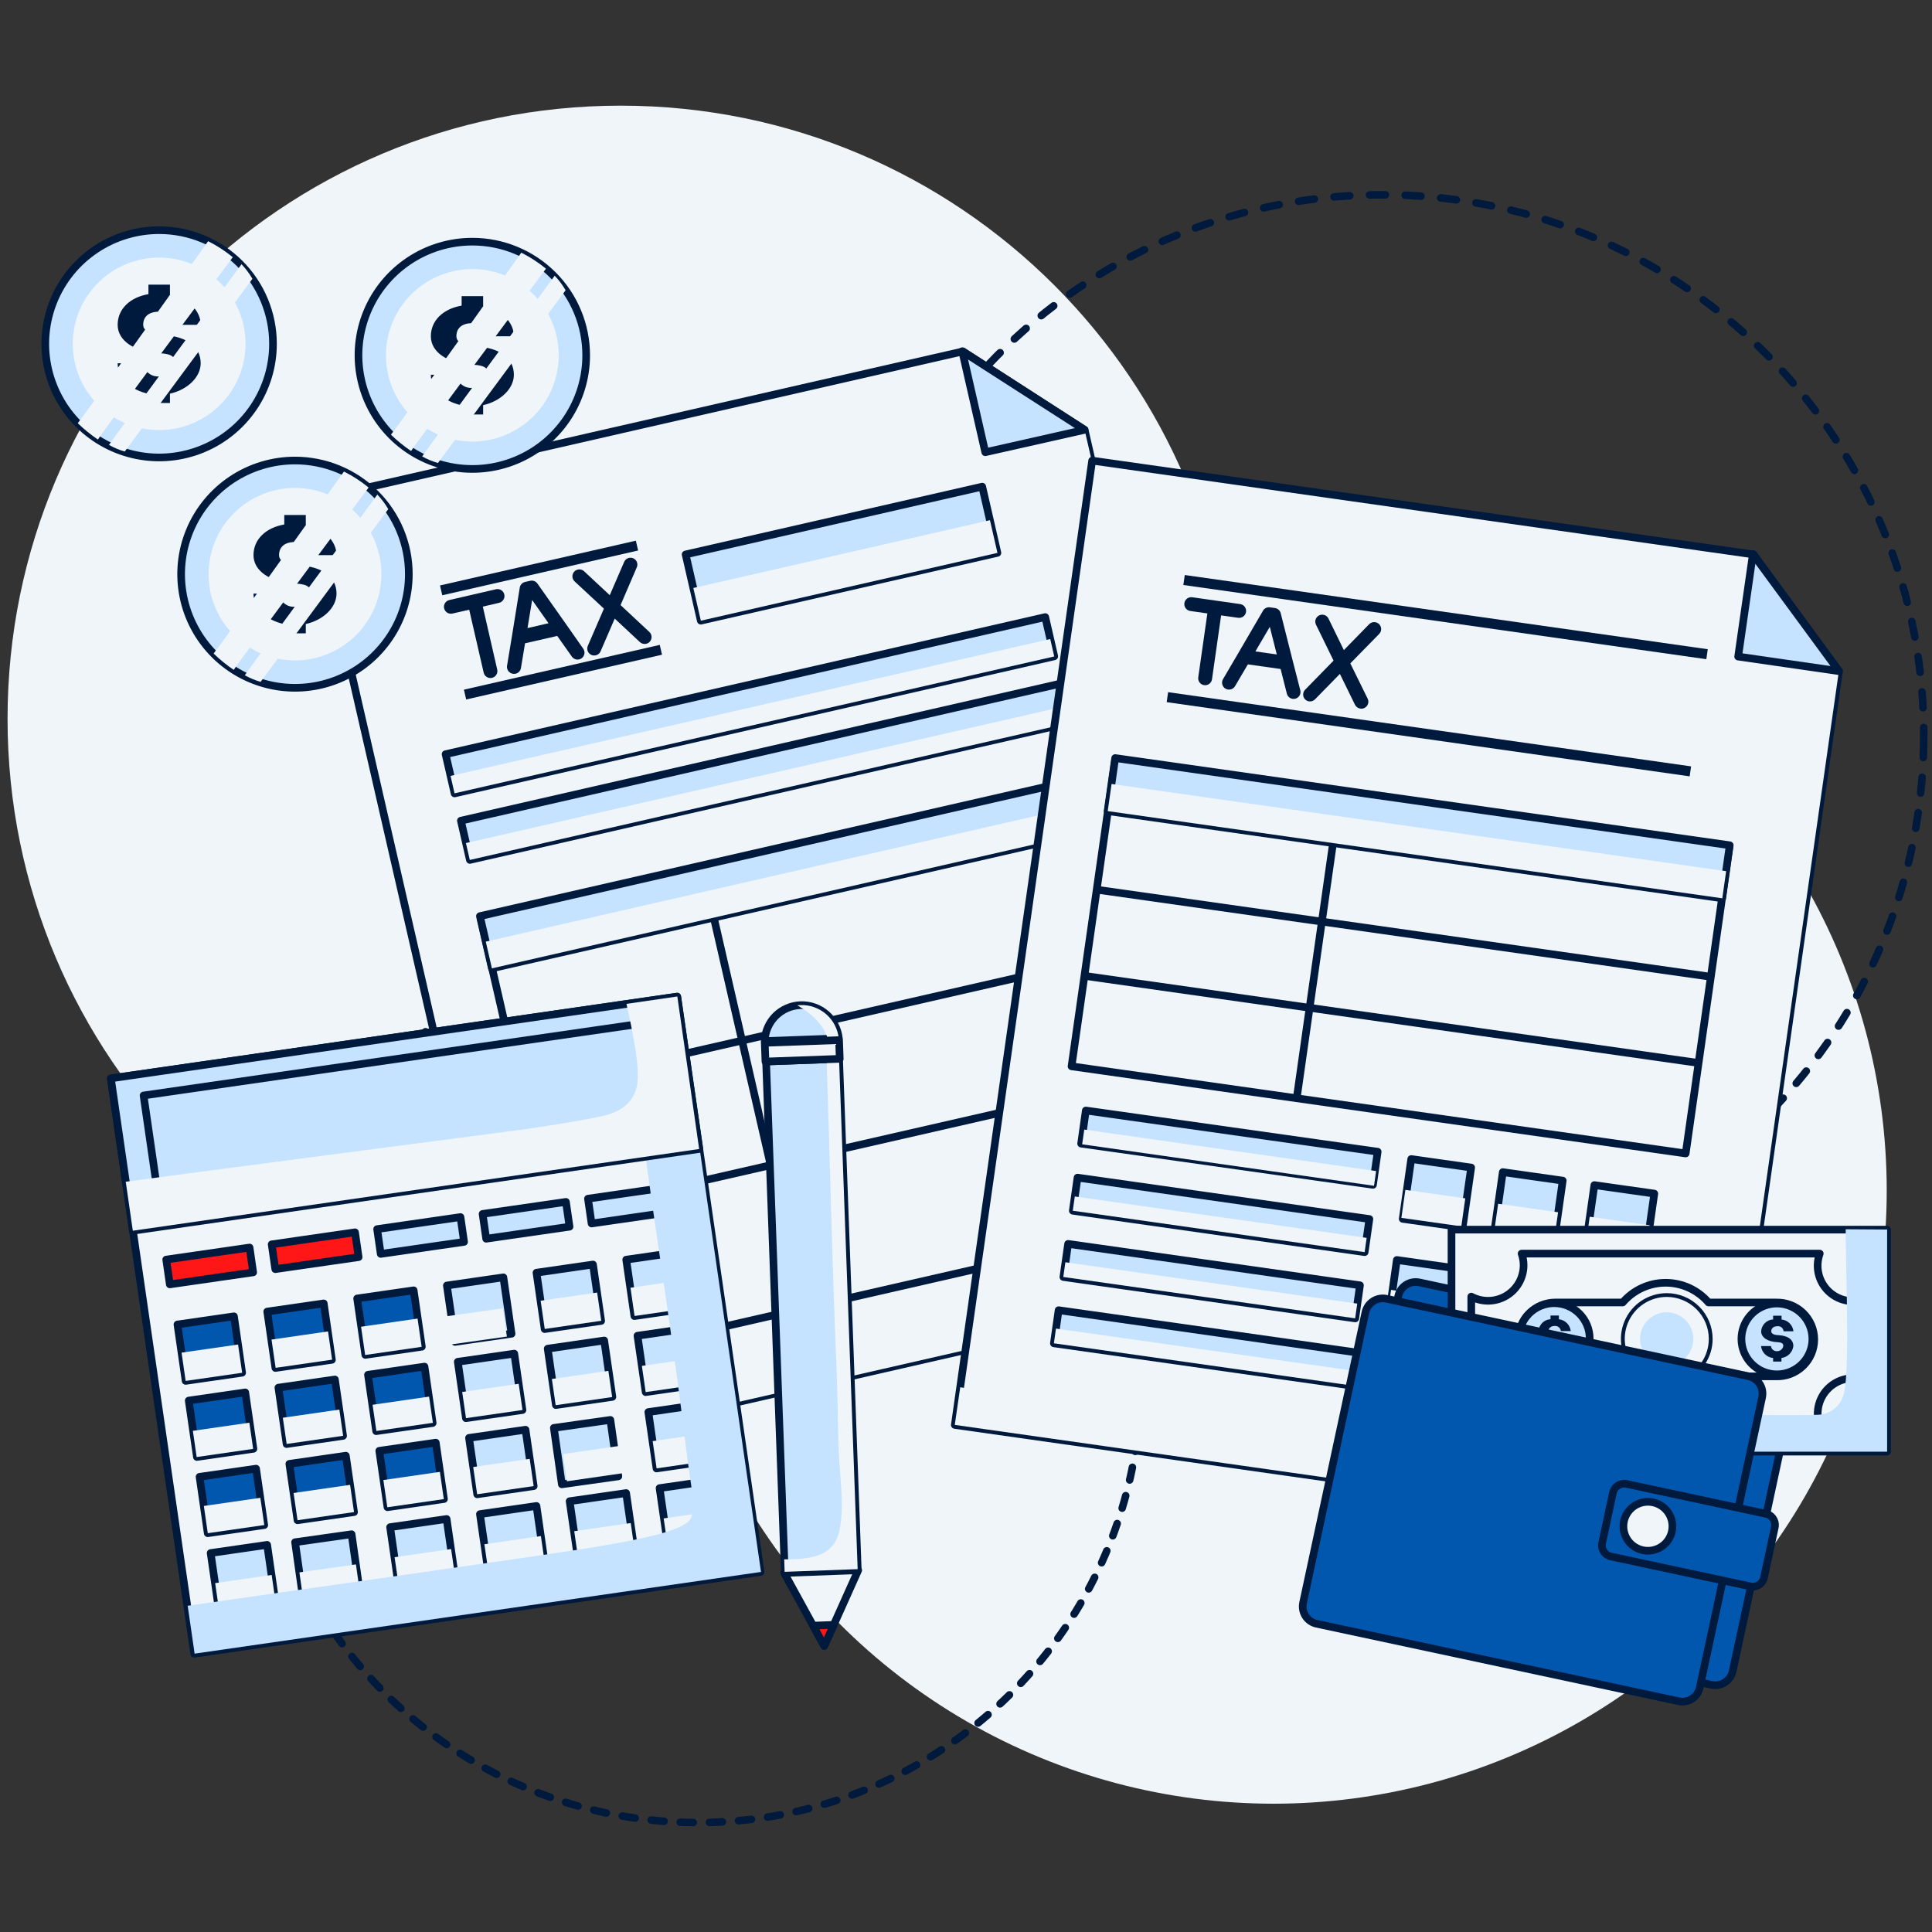 <svg xmlns="http://www.w3.org/2000/svg" width="512" height="512" viewBox="0 0 512 512" fill="none"><rect x="0" y="0" width="512" height="512" fill="#333333" stroke="none"/><g clip-path="url(#clip0_1_30)"><path d="M327 190.5C327 280.246 254.246 353 164.5 353C74.754 353 2 280.246 2 190.5C2 100.754 74.754 28 164.5 28C254.246 28 327 100.754 327 190.5Z" fill="#F0F5FA"/><circle cx="337.5" cy="315.5" r="162.5" fill="#F0F5FA"/><path d="M509.797 196.997C511.014 117.932 447.785 52.854 368.572 51.639C289.359 50.425 224.158 113.535 222.941 192.599C221.725 271.663 284.953 336.741 364.166 337.956C443.379 339.17 508.58 276.061 509.797 196.997Z" stroke="#001A3D" stroke-width="1.999" stroke-linecap="round" stroke-linejoin="round" stroke-dasharray="4.2 5.24"/><path d="M302.395 365.812C302.395 388.99 295.51 411.647 282.609 430.918C269.707 450.19 251.371 465.21 229.917 474.08C208.464 482.949 184.857 485.27 162.082 480.748C139.307 476.227 118.386 465.065 101.966 448.676C85.547 432.287 74.365 411.407 69.834 388.674C65.304 365.942 67.629 342.379 76.516 320.966C85.402 299.553 100.45 281.251 119.758 268.374C139.066 255.497 161.766 248.624 184.987 248.624C216.124 248.628 245.985 260.976 268.003 282.952C290.021 304.928 302.392 334.733 302.395 365.812Z" stroke="#001A3D" stroke-width="1.999" stroke-linecap="round" stroke-linejoin="round" stroke-dasharray="3.44 4.29"/><path d="M339.014 338.775L140.344 384.18L82.63 132.566L255.207 93.123L287.434 113.913L339.014 338.775Z" fill="#F0F5FA" stroke="#001A3D" stroke-width="2.026" stroke-linecap="round" stroke-linejoin="round"/><g style="mix-blend-mode:multiply"><path d="M275.457 106.304C276.354 110.462 314.511 272.868 317.679 287.276C319.198 294.206 325.634 319.385 324.911 325.073C324.803 326.651 324.24 328.163 323.29 329.428C322.341 330.694 321.045 331.658 319.559 332.205C314.511 334.212 193.284 361.715 138.16 374.363L140.402 384.165L339.072 338.76L287.434 113.913L275.457 106.304Z" fill="#F0F5FA"/></g><path d="M255.004 93.08L261.108 119.847L287.433 113.913L255.004 93.08Z" fill="#C5E2FF" stroke="#001A3D" stroke-width="2.026" stroke-linecap="round" stroke-linejoin="round"/><path d="M276.999 163.537L118.084 199.865L120.471 210.264L279.386 173.936L276.999 163.537Z" fill="#C5E2FF" stroke="#001A3D" stroke-width="2.026" stroke-linecap="round" stroke-linejoin="round"/><g style="mix-blend-mode:multiply"><path d="M278.325 169.349L119.397 205.622L120.455 210.238L279.382 173.966L278.325 169.349Z" fill="#F0F5FA"/></g><path d="M281.057 181.16L122.142 217.488L124.528 227.888L283.443 191.56L281.057 181.16Z" fill="#C5E2FF" stroke="#001A3D" stroke-width="2.026" stroke-linecap="round" stroke-linejoin="round"/><g style="mix-blend-mode:multiply"><path d="M282.394 187.118L123.473 223.418L124.499 227.894L283.42 191.593L282.394 187.118Z" fill="#F0F5FA"/></g><path d="M287.609 206.696L127.369 243.327L154.181 360.175L314.421 323.544L287.609 206.696Z" stroke="#001A3D" stroke-width="2.026" stroke-linecap="round" stroke-linejoin="round"/><path d="M187.715 236.847L212.97 346.917" stroke="#001A3D" stroke-width="2.026" stroke-linecap="round" stroke-linejoin="round"/><path d="M287.537 206.131L127.184 242.788L130.358 256.622L290.711 219.965L287.537 206.131Z" fill="#C5E2FF" stroke="#001A3D" stroke-width="2.026" stroke-linecap="round" stroke-linejoin="round"/><g style="mix-blend-mode:multiply"><path d="M289.091 212.888L128.738 249.544L130.362 256.623L290.715 219.966L289.091 212.888Z" fill="#F0F5FA"/></g><path d="M138.131 289.139L297.674 252.685" stroke="#001A3D" stroke-width="2.026" stroke-linecap="round" stroke-linejoin="round"/><path d="M145.71 322.157L305.254 285.703" stroke="#001A3D" stroke-width="2.026" stroke-linecap="round" stroke-linejoin="round"/><path d="M260.3 128.968L181.695 146.937L185.722 164.486L264.327 146.517L260.3 128.968Z" fill="#C5E2FF" stroke="#001A3D" stroke-width="2.026" stroke-linecap="round" stroke-linejoin="round"/><g style="mix-blend-mode:multiply"><path d="M262.347 137.853L183.742 155.822L185.732 164.491L264.336 146.522L262.347 137.853Z" fill="#F0F5FA"/></g><path d="M174.844 170.902L122.944 182.767L123.542 185.37L175.442 173.506L174.844 170.902Z" fill="#001A3D"/><path d="M168.509 143.285L116.608 155.149L117.206 157.753L169.106 145.888L168.509 143.285Z" fill="#001A3D"/><path d="M149.919 165.281L142.426 154.655C142.218 154.353 141.922 154.121 141.579 153.989C141.235 153.858 140.86 153.833 140.503 153.919L139.201 154.207C138.846 154.283 138.52 154.46 138.264 154.716C138.007 154.972 137.83 155.297 137.754 155.651L135.672 168.587L134.37 176.441C134.294 176.921 134.412 177.411 134.696 177.806C134.98 178.2 135.409 178.467 135.889 178.549C136.123 178.592 136.363 178.592 136.597 178.549C136.955 178.478 137.283 178.304 137.54 178.046C137.798 177.789 137.973 177.462 138.044 177.105L139.143 170.478L147.677 168.529L151.554 174.015C151.834 174.414 152.261 174.685 152.741 174.769C153.221 174.852 153.715 174.743 154.114 174.463C154.513 174.184 154.784 173.757 154.868 173.278C154.952 172.799 154.842 172.306 154.562 171.908L149.919 165.281ZM139.794 166.45L141.023 159.001L145.363 165.165L139.794 166.45Z" fill="#001A3D"/><path d="M167.826 147.956C167.605 147.858 167.367 147.806 167.125 147.801C166.884 147.796 166.643 147.839 166.419 147.928C166.194 148.016 165.989 148.149 165.816 148.317C165.643 148.486 165.505 148.687 165.411 148.909L161.592 157.73L154.794 151.392C154.437 151.059 153.962 150.881 153.474 150.897C152.986 150.914 152.524 151.123 152.19 151.479C151.856 151.835 151.678 152.309 151.694 152.796C151.711 153.283 151.92 153.744 152.277 154.078L160.044 161.296L155.777 171.157C155.682 171.379 155.632 171.617 155.629 171.858C155.627 172.099 155.672 172.339 155.762 172.563C155.852 172.787 155.985 172.991 156.154 173.163C156.323 173.336 156.524 173.473 156.746 173.568C156.969 173.663 157.207 173.713 157.449 173.716C157.691 173.718 157.931 173.673 158.155 173.584C158.379 173.494 158.584 173.361 158.756 173.192C158.929 173.023 159.067 172.822 159.162 172.601L162.908 163.938L169.576 170.161C169.798 170.367 170.067 170.515 170.36 170.593C170.652 170.671 170.959 170.676 171.254 170.608C171.611 170.529 171.934 170.343 172.18 170.074C172.512 169.717 172.688 169.244 172.672 168.757C172.656 168.27 172.448 167.81 172.093 167.475L164.456 160.358L168.795 150.252C168.957 149.818 168.946 149.339 168.766 148.912C168.586 148.486 168.25 148.144 167.826 147.956Z" fill="#001A3D"/><path d="M132.388 159.723C132.833 159.585 133.211 159.286 133.444 158.883C133.678 158.481 133.751 158.005 133.649 157.551C133.546 157.097 133.276 156.699 132.893 156.435C132.509 156.171 132.039 156.061 131.578 156.128L119.081 159.015C118.845 159.069 118.623 159.169 118.426 159.309C118.229 159.449 118.062 159.626 117.933 159.83C117.805 160.035 117.718 160.263 117.678 160.5C117.638 160.738 117.645 160.982 117.699 161.217C117.754 161.452 117.854 161.674 117.994 161.871C118.134 162.067 118.311 162.234 118.516 162.362C118.721 162.49 118.949 162.577 119.187 162.617C119.426 162.657 119.67 162.65 119.905 162.596L124.346 161.585L128.179 178.26C128.233 178.495 128.333 178.717 128.473 178.914C128.613 179.11 128.791 179.277 128.996 179.405C129.201 179.533 129.429 179.62 129.667 179.66C129.905 179.7 130.149 179.693 130.385 179.639C130.62 179.585 130.843 179.485 131.04 179.345C131.237 179.205 131.404 179.028 131.532 178.824C131.661 178.619 131.747 178.391 131.787 178.154C131.828 177.916 131.82 177.672 131.766 177.437L127.948 160.762L132.388 159.723Z" fill="#001A3D"/><path d="M454.831 406.24L253.037 377.625L289.43 122.07L464.711 146.931L487.348 177.856L454.831 406.24Z" fill="#F0F5FA" stroke="#001A3D" stroke-width="2.026" stroke-linecap="round" stroke-linejoin="round"/><g style="mix-blend-mode:multiply"><path d="M478.871 166.465C478.235 170.68 455.598 335.959 453.385 350.541C452.315 357.543 449.291 383.357 446.514 388.381C445.848 389.819 444.779 391.033 443.437 391.879C442.095 392.724 440.536 393.164 438.949 393.146C433.525 393.146 310.461 375.561 254.469 367.649L253.022 377.611L454.802 406.24L487.319 177.856L478.871 166.465Z" fill="#F0F5FA"/></g><path d="M464.537 146.816L460.632 174.001L487.348 177.856L464.537 146.816Z" fill="#C5E2FF" stroke="#001A3D" stroke-width="2.026" stroke-linecap="round" stroke-linejoin="round"/><path d="M309.56 183.434L309.183 186.078L447.778 205.741L448.154 203.097L309.56 183.434Z" fill="#001A3D"/><path d="M313.978 152.386L313.602 155.03L452.196 174.694L452.573 172.049L313.978 152.386Z" fill="#001A3D"/><path d="M295.523 201.469L283.971 282.586L446.725 305.677L458.277 224.56L295.523 201.469Z" stroke="#001A3D" stroke-width="2.026" stroke-linecap="round" stroke-linejoin="round"/><path d="M354.187 216.952L343.657 290.944" stroke="#001A3D" stroke-width="2.026" stroke-linecap="round" stroke-linejoin="round"/><path d="M295.533 200.894L293.532 214.945L456.4 238.052L458.401 224.002L295.533 200.894Z" fill="#C5E2FF" stroke="#001A3D" stroke-width="2.026" stroke-linecap="round" stroke-linejoin="round"/><g style="mix-blend-mode:multiply"><path d="M294.579 207.763L293.555 214.953L456.423 238.06L457.447 230.87L294.579 207.763Z" fill="#F0F5FA"/></g><path d="M291.006 235.822L453.052 258.806" stroke="#001A3D" stroke-width="2.026" stroke-linecap="round" stroke-linejoin="round"/><path d="M287.752 258.662L449.798 281.646" stroke="#001A3D" stroke-width="2.026" stroke-linecap="round" stroke-linejoin="round"/><path d="M287.755 294.296L286.511 303.072L363.853 313.989L365.096 305.213L287.755 294.296Z" fill="#C5E2FF" stroke="#001A3D" stroke-width="2.025" stroke-linecap="round" stroke-linejoin="round"/><g style="mix-blend-mode:multiply"><path d="M287.339 299.356L286.783 303.258L364.126 314.245L364.683 310.343L287.339 299.356Z" fill="#F0F5FA"/></g><path d="M285.555 312.08L284.305 320.856L361.65 331.83L362.9 323.053L285.555 312.08Z" fill="#C5E2FF" stroke="#001A3D" stroke-width="2.026" stroke-linecap="round" stroke-linejoin="round"/><g style="mix-blend-mode:multiply"><path d="M284.834 317.08L284.296 320.854L361.642 331.827L362.179 328.054L284.834 317.08Z" fill="#F0F5FA"/></g><path d="M283.06 329.644L281.81 338.42L359.156 349.393L360.406 340.617L283.06 329.644Z" fill="#C5E2FF" stroke="#001A3D" stroke-width="2.026" stroke-linecap="round" stroke-linejoin="round"/><g style="mix-blend-mode:multiply"><path d="M282.337 334.51L281.782 338.412L359.129 349.372L359.684 345.47L282.337 334.51Z" fill="#F0F5FA"/></g><path d="M280.543 347.216L279.293 355.993L430.704 377.474L431.954 368.698L280.543 347.216Z" fill="#C5E2FF" stroke="#001A3D" stroke-width="2.026" stroke-linecap="round" stroke-linejoin="round"/><g style="mix-blend-mode:multiply"><path d="M279.843 352.085L279.288 355.987L430.704 377.442L431.259 373.54L279.843 352.085Z" fill="#F0F5FA"/></g><path d="M373.99 307.156L371.733 323.008L387.614 325.261L389.872 309.409L373.99 307.156Z" fill="#C5E2FF" stroke="#001A3D" stroke-width="2.026" stroke-linecap="round" stroke-linejoin="round"/><path d="M398.256 310.624L395.999 326.475L411.88 328.729L414.138 312.877L398.256 310.624Z" fill="#C5E2FF" stroke="#001A3D" stroke-width="2.026" stroke-linecap="round" stroke-linejoin="round"/><path d="M422.524 314.062L420.267 329.914L436.148 332.167L438.406 316.316L422.524 314.062Z" fill="#C5E2FF" stroke="#001A3D" stroke-width="2.026" stroke-linecap="round" stroke-linejoin="round"/><g style="mix-blend-mode:multiply"><path d="M372.434 315.332L371.383 322.75L387.264 324.992L388.315 317.574L372.434 315.332Z" fill="#F0F5FA"/><path d="M397.024 319.008L395.968 326.427L411.849 328.68L412.906 321.261L397.024 319.008Z" fill="#F0F5FA"/><path d="M421.292 322.447L420.236 329.865L436.117 332.119L437.174 324.7L421.292 322.447Z" fill="#F0F5FA"/></g><path d="M370.178 333.907L367.92 349.758L383.802 352.011L386.059 336.16L370.178 333.907Z" fill="#C5E2FF" stroke="#001A3D" stroke-width="2.026" stroke-linecap="round" stroke-linejoin="round"/><path d="M394.46 337.362L392.203 353.214L408.084 355.467L410.342 339.615L394.46 337.362Z" fill="#C5E2FF" stroke="#001A3D" stroke-width="2.026" stroke-linecap="round" stroke-linejoin="round"/><path d="M418.714 340.786L416.457 356.638L432.338 358.891L434.596 343.039L418.714 340.786Z" fill="#C5E2FF" stroke="#001A3D" stroke-width="2.026" stroke-linecap="round" stroke-linejoin="round"/><g style="mix-blend-mode:multiply"><path d="M368.642 341.833L367.561 349.466L383.442 351.707L384.523 344.075L368.642 341.833Z" fill="#F0F5FA"/><path d="M393.274 345.572L392.187 353.205L408.069 355.458L409.156 347.826L393.274 345.572Z" fill="#F0F5FA"/><path d="M417.557 348.999L416.47 356.632L432.351 358.885L433.438 351.252L417.557 348.999Z" fill="#F0F5FA"/></g><path d="M342.601 175.17L339.419 162.581C339.345 162.212 339.157 161.874 338.883 161.616C338.608 161.357 338.26 161.19 337.886 161.137L336.555 160.95C336.196 160.895 335.828 160.95 335.5 161.107C335.173 161.264 334.9 161.516 334.718 161.83L328.137 173.12L324.115 179.978C323.867 180.4 323.796 180.902 323.918 181.376C324.04 181.849 324.345 182.255 324.766 182.505C324.977 182.622 325.207 182.7 325.446 182.736C325.809 182.786 326.178 182.728 326.508 182.568C326.837 182.409 327.112 182.156 327.298 181.841L330.697 176.066L339.376 177.293L341.025 183.804C341.08 184.042 341.182 184.266 341.326 184.464C341.47 184.662 341.651 184.829 341.86 184.955C342.069 185.082 342.302 185.166 342.544 185.202C342.786 185.238 343.032 185.225 343.269 185.164C343.506 185.104 343.729 184.997 343.924 184.849C344.119 184.702 344.282 184.517 344.404 184.305C344.527 184.094 344.606 183.86 344.636 183.618C344.667 183.376 344.649 183.13 344.583 182.894L342.601 175.17ZM332.693 172.63L336.512 166.118L338.363 173.438L332.693 172.63Z" fill="#001A3D"/><path d="M365.47 165.396C365.123 165.054 364.655 164.863 364.168 164.863C363.68 164.863 363.213 165.054 362.866 165.396L356.14 172.283L352.061 163.924C351.846 163.485 351.466 163.15 351.003 162.992C350.541 162.833 350.034 162.865 349.595 163.079C349.156 163.294 348.82 163.674 348.661 164.135C348.502 164.597 348.534 165.102 348.749 165.541L353.406 175.07L345.885 182.765C345.542 183.111 345.35 183.577 345.35 184.064C345.35 184.551 345.542 185.017 345.885 185.363C346.168 185.632 346.526 185.808 346.912 185.869C347.198 185.909 347.49 185.881 347.764 185.788C348.037 185.696 348.286 185.54 348.488 185.334L355.084 178.592L359.091 186.778C359.229 187.054 359.433 187.29 359.686 187.467C359.938 187.643 360.231 187.754 360.537 187.789C360.899 187.847 361.269 187.786 361.593 187.616C361.811 187.511 362.006 187.364 362.167 187.184C362.328 187.003 362.451 186.793 362.531 186.565C362.61 186.337 362.643 186.096 362.629 185.855C362.614 185.614 362.553 185.378 362.447 185.161L357.847 175.806L365.499 167.995C365.668 167.823 365.802 167.619 365.892 167.395C365.983 167.171 366.028 166.931 366.025 166.69C366.022 166.448 365.972 166.21 365.877 165.988C365.781 165.766 365.643 165.565 365.47 165.396Z" fill="#001A3D"/><path d="M328.137 163.722C328.376 163.755 328.62 163.741 328.853 163.68C329.087 163.619 329.307 163.513 329.5 163.368C329.692 163.222 329.854 163.04 329.977 162.832C330.099 162.624 330.179 162.394 330.212 162.155C330.246 161.916 330.231 161.673 330.17 161.44C330.11 161.206 330.003 160.987 329.858 160.795C329.712 160.603 329.529 160.441 329.321 160.319C329.113 160.197 328.882 160.117 328.643 160.083L315.958 158.279C315.474 158.21 314.983 158.335 314.593 158.628C314.202 158.92 313.944 159.356 313.875 159.838C313.806 160.32 313.931 160.811 314.224 161.2C314.517 161.59 314.953 161.848 315.437 161.917L319.964 162.567L317.549 179.502C317.515 179.741 317.53 179.984 317.591 180.217C317.651 180.45 317.758 180.67 317.903 180.862C318.049 181.054 318.231 181.216 318.44 181.338C318.648 181.46 318.879 181.54 319.118 181.573C319.357 181.607 319.601 181.592 319.835 181.532C320.069 181.471 320.288 181.365 320.481 181.219C320.674 181.074 320.836 180.892 320.958 180.684C321.08 180.476 321.16 180.246 321.194 180.007L323.609 163.086L328.137 163.722Z" fill="#001A3D"/><path d="M179.471 264.121L29.372 285.79L51.467 438.264L201.565 416.595L179.471 264.121Z" fill="#F0F5FA" stroke="#001A3D" stroke-width="2.026" stroke-linecap="round" stroke-linejoin="round"/><path d="M66.139 330.611L44.05 333.8L45.002 340.373L67.091 337.184L66.139 330.611Z" fill="#FF1616" stroke="#001A3D" stroke-width="2.026" stroke-linecap="round" stroke-linejoin="round"/><path d="M94.087 326.575L71.998 329.764L72.951 336.337L95.039 333.148L94.087 326.575Z" fill="#FF1616" stroke="#001A3D" stroke-width="2.026" stroke-linecap="round" stroke-linejoin="round"/><path d="M122.033 322.537L99.944 325.726L100.896 332.299L122.985 329.11L122.033 322.537Z" fill="#C5E2FF" stroke="#001A3D" stroke-width="2.026" stroke-linecap="round" stroke-linejoin="round"/><path d="M149.981 318.514L127.892 321.703L128.844 328.276L150.933 325.087L149.981 318.514Z" fill="#C5E2FF" stroke="#001A3D" stroke-width="2.026" stroke-linecap="round" stroke-linejoin="round"/><path d="M177.912 314.476L155.823 317.665L156.775 324.238L178.864 321.049L177.912 314.476Z" fill="#C5E2FF" stroke="#001A3D" stroke-width="2.026" stroke-linecap="round" stroke-linejoin="round"/><path d="M62.001 348.842L47.027 351.003L49.192 365.949L64.166 363.788L62.001 348.842Z" fill="#0157AE" stroke="#001A3D" stroke-width="2.026" stroke-linecap="round" stroke-linejoin="round"/><path d="M85.795 345.42L70.821 347.581L72.986 362.527L87.96 360.366L85.795 345.42Z" fill="#0157AE" stroke="#001A3D" stroke-width="2.026" stroke-linecap="round" stroke-linejoin="round"/><path d="M109.622 341.947L94.649 344.112L96.817 359.057L111.791 356.893L109.622 341.947Z" fill="#0157AE" stroke="#001A3D" stroke-width="2.026" stroke-linecap="round" stroke-linejoin="round"/><path d="M133.401 338.509L118.427 340.673L120.596 355.619L135.569 353.454L133.401 338.509Z" fill="#C5E2FF" stroke="#001A3D" stroke-width="2.026" stroke-linecap="round" stroke-linejoin="round"/><path d="M157.148 335.114L142.174 337.276L144.34 352.222L159.314 350.06L157.148 335.114Z" fill="#C5E2FF" stroke="#001A3D" stroke-width="2.026" stroke-linecap="round" stroke-linejoin="round"/><path d="M180.928 331.666L165.954 333.827L168.119 348.773L183.093 346.611L180.928 331.666Z" fill="#C5E2FF" stroke="#001A3D" stroke-width="2.026" stroke-linecap="round" stroke-linejoin="round"/><path d="M64.991 369.002L50.017 371.166L52.186 386.112L67.16 383.947L64.991 369.002Z" fill="#0157AE" stroke="#001A3D" stroke-width="2.026" stroke-linecap="round" stroke-linejoin="round"/><path d="M88.755 365.578L73.782 367.742L75.95 382.688L90.924 380.524L88.755 365.578Z" fill="#0157AE" stroke="#001A3D" stroke-width="2.026" stroke-linecap="round" stroke-linejoin="round"/><path d="M112.497 362.164L97.523 364.326L99.688 379.272L114.663 377.11L112.497 362.164Z" fill="#0157AE" stroke="#001A3D" stroke-width="2.026" stroke-linecap="round" stroke-linejoin="round"/><path d="M136.291 358.728L121.317 360.889L123.482 375.835L138.457 373.674L136.291 358.728Z" fill="#C5E2FF" stroke="#001A3D" stroke-width="2.026" stroke-linecap="round" stroke-linejoin="round"/><path d="M160.119 355.246L145.146 357.411L147.314 372.356L162.288 370.192L160.119 355.246Z" fill="#C5E2FF" stroke="#001A3D" stroke-width="2.026" stroke-linecap="round" stroke-linejoin="round"/><path d="M183.912 351.82L168.939 353.984L171.107 368.93L186.081 366.766L183.912 351.82Z" fill="#C5E2FF" stroke="#001A3D" stroke-width="2.026" stroke-linecap="round" stroke-linejoin="round"/><path d="M67.86 389.212L52.886 391.374L55.051 406.32L70.026 404.158L67.86 389.212Z" fill="#0157AE" stroke="#001A3D" stroke-width="2.026" stroke-linecap="round" stroke-linejoin="round"/><path d="M91.654 385.777L76.68 387.939L78.846 402.885L93.82 400.723L91.654 385.777Z" fill="#0157AE" stroke="#001A3D" stroke-width="2.026" stroke-linecap="round" stroke-linejoin="round"/><path d="M115.488 382.315L100.515 384.48L102.683 399.425L117.657 397.261L115.488 382.315Z" fill="#0157AE" stroke="#001A3D" stroke-width="2.026" stroke-linecap="round" stroke-linejoin="round"/><path d="M139.269 378.891L124.295 381.056L126.464 396.001L141.437 393.837L139.269 378.891Z" fill="#C5E2FF" stroke="#001A3D" stroke-width="2.026" stroke-linecap="round" stroke-linejoin="round"/><path d="M161.754 376.294L146.776 378.408L148.894 393.359L163.872 391.244L161.754 376.294Z" fill="#C5E2FF" stroke="#001A3D" stroke-width="2.025" stroke-linecap="round" stroke-linejoin="round"/><path d="M186.789 372.05L171.815 374.212L173.981 389.158L188.955 386.996L186.789 372.05Z" fill="#C5E2FF" stroke="#001A3D" stroke-width="2.026" stroke-linecap="round" stroke-linejoin="round"/><path d="M70.799 409.405L55.825 411.567L57.99 426.513L72.965 424.351L70.799 409.405Z" fill="#C5E2FF" stroke="#001A3D" stroke-width="2.026" stroke-linecap="round" stroke-linejoin="round"/><path d="M93.178 406.587L78.199 408.701L80.317 423.651L95.296 421.537L93.178 406.587Z" fill="#C5E2FF" stroke="#001A3D" stroke-width="2.025" stroke-linecap="round" stroke-linejoin="round"/><path d="M118.358 402.549L103.384 404.71L105.55 419.656L120.524 417.495L118.358 402.549Z" fill="#C5E2FF" stroke="#001A3D" stroke-width="2.026" stroke-linecap="round" stroke-linejoin="round"/><path d="M142.166 399.098L127.192 401.259L129.358 416.205L144.332 414.044L142.166 399.098Z" fill="#C5E2FF" stroke="#001A3D" stroke-width="2.026" stroke-linecap="round" stroke-linejoin="round"/><path d="M165.932 395.678L150.958 397.839L153.123 412.785L168.097 410.624L165.932 395.678Z" fill="#C5E2FF" stroke="#001A3D" stroke-width="2.026" stroke-linecap="round" stroke-linejoin="round"/><path d="M189.766 392.205L174.792 394.369L176.961 409.315L191.934 407.15L189.766 392.205Z" fill="#C5E2FF" stroke="#001A3D" stroke-width="2.026" stroke-linecap="round" stroke-linejoin="round"/><g style="mix-blend-mode:multiply"><path d="M63.09 356.31L48.116 358.469L49.199 365.957L64.174 363.798L63.09 356.31Z" fill="#F0F5FA"/></g><g style="mix-blend-mode:multiply"><path d="M86.929 352.84L71.955 355.005L73.041 362.492L88.015 360.327L86.929 352.84Z" fill="#F0F5FA"/></g><g style="mix-blend-mode:multiply"><path d="M110.658 349.438L95.684 351.6L96.769 359.087L111.743 356.925L110.658 349.438Z" fill="#F0F5FA"/></g><g style="mix-blend-mode:multiply"><path d="M133.267 346.713L118.288 348.827L119.349 356.317L134.328 354.203L133.267 346.713Z" fill="#F0F5FA"/></g><g style="mix-blend-mode:multiply"><path d="M158.25 342.537L143.276 344.702L144.362 352.189L159.336 350.024L158.25 342.537Z" fill="#F0F5FA"/></g><g style="mix-blend-mode:multiply"><path d="M182.055 339.104L167.081 341.266L168.165 348.753L183.14 346.591L182.055 339.104Z" fill="#F0F5FA"/></g><g style="mix-blend-mode:multiply"><path d="M66.083 377.025L51.109 379.186L52.115 386.131L67.089 383.969L66.083 377.025Z" fill="#F0F5FA"/></g><g style="mix-blend-mode:multiply"><path d="M89.931 373.555L74.957 375.719L75.965 382.663L90.938 380.499L89.931 373.555Z" fill="#F0F5FA"/></g><g style="mix-blend-mode:multiply"><path d="M113.709 370.117L98.736 372.281L99.743 379.225L114.717 377.061L113.709 370.117Z" fill="#F0F5FA"/></g><g style="mix-blend-mode:multiply"><path d="M137.461 366.719L122.487 368.884L123.495 375.828L138.468 373.663L137.461 366.719Z" fill="#F0F5FA"/></g><g style="mix-blend-mode:multiply"><path d="M161.225 363.289L146.251 365.448L147.256 372.393L162.23 370.233L161.225 363.289Z" fill="#F0F5FA"/></g><g style="mix-blend-mode:multiply"><path d="M185.075 359.811L170.102 361.976L171.109 368.92L186.083 366.756L185.075 359.811Z" fill="#F0F5FA"/></g><g style="mix-blend-mode:multiply"><path d="M68.996 396.937L54.022 399.096L55.066 406.312L70.04 404.153L68.996 396.937Z" fill="#F0F5FA"/></g><g style="mix-blend-mode:multiply"><path d="M92.776 393.5L77.802 395.661L78.848 402.877L93.822 400.715L92.776 393.5Z" fill="#F0F5FA"/></g><g style="mix-blend-mode:multiply"><path d="M116.57 390.063L101.596 392.225L102.642 399.441L117.616 397.279L116.57 390.063Z" fill="#F0F5FA"/></g><g style="mix-blend-mode:multiply"><path d="M140.376 386.613L125.403 388.778L126.45 395.993L141.423 393.829L140.376 386.613Z" fill="#F0F5FA"/></g><g style="mix-blend-mode:multiply"><path d="M164.155 383.175L149.181 385.339L150.228 392.555L165.202 390.39L164.155 383.175Z" fill="#F0F5FA"/></g><g style="mix-blend-mode:multiply"><path d="M187.933 379.749L172.96 381.913L174.006 389.129L188.98 386.965L187.933 379.749Z" fill="#F0F5FA"/></g><g style="mix-blend-mode:multiply"><path d="M71.992 417.378L57.018 419.542L58.026 426.486L72.999 424.322L71.992 417.378Z" fill="#F0F5FA"/></g><g style="mix-blend-mode:multiply"><path d="M94.327 414.583L79.348 416.697L80.332 423.643L95.311 421.529L94.327 414.583Z" fill="#F0F5FA"/></g><g style="mix-blend-mode:multiply"><path d="M119.547 410.512L104.572 412.673L105.579 419.618L120.553 417.456L119.547 410.512Z" fill="#F0F5FA"/></g><g style="mix-blend-mode:multiply"><path d="M143.342 407.071L128.369 409.238L129.377 416.182L144.351 414.015L143.342 407.071Z" fill="#F0F5FA"/></g><g style="mix-blend-mode:multiply"><path d="M167.149 403.62L152.175 405.784L153.182 412.729L168.156 410.564L167.149 403.62Z" fill="#F0F5FA"/></g><g style="mix-blend-mode:multiply"><path d="M190.856 400.235L175.882 402.397L176.891 409.355L191.865 407.194L190.856 400.235Z" fill="#F0F5FA"/></g><g style="mix-blend-mode:multiply"><path d="M165.266 266.14C167.514 276.798 169.141 287.577 170.141 298.422C171.587 311.286 173.569 324.077 175.435 336.883C177.301 349.689 179.123 362.365 180.743 375.142C181.495 381.105 182.19 387.111 183.086 393.045C183.564 396.019 184.142 401.043 182.812 402.79C180.743 405.518 171.529 407.742 155.329 410.355C143.28 412.304 74.328 421.991 49.738 425.543L51.575 438.233L201.673 416.577L179.572 264.119L165.266 266.14Z" fill="#C5E2FF"/></g><path d="M179.478 264.107L29.379 285.776L35.231 326.156L185.329 304.487L179.478 264.107Z" fill="#C5E2FF" stroke="#001A3D" stroke-width="2.026" stroke-linecap="round" stroke-linejoin="round"/><path d="M172.441 270.912L38.046 290.314L42.254 319.349L176.648 299.947L172.441 270.912Z" fill="#C5E2FF" stroke="#001A3D" stroke-width="2.026" stroke-linecap="round" stroke-linejoin="round"/><g style="mix-blend-mode:multiply"><path d="M166.018 266.039C166.264 267.411 169.736 281.473 168.911 287.031C168.188 292.243 164.34 294.798 159.379 295.823C152.451 297.267 145.377 298.35 138.362 299.361C138.362 299.361 36.59 312.672 33.321 313.163L35.201 326.156L185.285 304.5L179.499 264.076L166.018 266.039Z" fill="#F0F5FA"/></g><path d="M459.171 442.897C458.904 444.111 458.167 445.171 457.122 445.846C456.077 446.522 454.807 446.759 453.587 446.506L357.659 425.976C357.053 425.849 356.479 425.604 355.97 425.255C355.46 424.906 355.024 424.459 354.688 423.941C354.352 423.423 354.122 422.844 354.011 422.237C353.9 421.629 353.911 421.006 354.042 420.403L370.561 343.467C370.825 342.247 371.562 341.183 372.612 340.506C373.661 339.829 374.937 339.596 376.159 339.857L472.073 360.373C472.677 360.501 473.25 360.748 473.759 361.097C474.268 361.447 474.703 361.893 475.038 362.411C475.374 362.929 475.605 363.507 475.716 364.114C475.828 364.72 475.819 365.343 475.689 365.946L459.171 442.897Z" fill="#0157AE" stroke="#001A3D" stroke-width="2.026" stroke-linecap="round" stroke-linejoin="round"/><path d="M500.091 325.868H384.664V384.7H500.091V325.868Z" fill="#F0F5FA" stroke="#001A3D" stroke-width="2.026" stroke-linecap="round" stroke-linejoin="round"/><path d="M491.123 344.824C489.609 344.826 488.116 344.464 486.772 343.768C485.428 343.072 484.272 342.063 483.402 340.826C482.532 339.589 481.973 338.161 481.774 336.663C481.574 335.165 481.74 333.641 482.256 332.22H403.237C403.592 333.211 403.773 334.257 403.772 335.31C403.771 336.935 403.349 338.533 402.546 339.947C401.743 341.361 400.587 342.544 399.191 343.38C397.794 344.216 396.204 344.676 394.576 344.717C392.948 344.757 391.337 344.376 389.9 343.611V366.263C391.337 365.499 392.947 365.119 394.574 365.159C396.202 365.199 397.791 365.659 399.188 366.492C400.585 367.326 401.743 368.506 402.548 369.918C403.354 371.33 403.78 372.925 403.786 374.55C403.792 375.842 403.526 377.121 403.005 378.304H482.444C481.956 377.153 481.705 375.916 481.707 374.666C481.704 373.105 482.09 371.568 482.83 370.193C483.57 368.818 484.641 367.649 485.946 366.789C487.252 365.93 488.751 365.409 490.308 365.271C491.866 365.134 493.433 365.386 494.869 366.003V344.044C493.689 344.564 492.413 344.83 491.123 344.824Z" fill="#F0F5FA" stroke="#001A3D" stroke-width="2.026" stroke-linecap="round" stroke-linejoin="round"/><path d="M470.598 345.17H452.777C451.372 343.533 449.628 342.218 447.666 341.317C445.703 340.416 443.569 339.949 441.408 339.949C439.248 339.949 437.113 340.416 435.151 341.317C433.188 342.218 431.445 343.533 430.039 345.17H412.219C409.618 345.17 407.123 346.202 405.284 348.037C403.445 349.873 402.412 352.363 402.412 354.959C402.412 357.555 403.445 360.045 405.284 361.88C407.123 363.716 409.618 364.747 412.219 364.747H430.039C431.447 366.383 433.193 367.696 435.156 368.595C437.12 369.495 439.255 369.961 441.416 369.961C443.576 369.961 445.711 369.495 447.675 368.595C449.638 367.696 451.384 366.383 452.792 364.747H470.612C471.931 364.798 473.246 364.582 474.479 364.114C475.712 363.645 476.838 362.932 477.789 362.019C478.74 361.106 479.496 360.01 480.013 358.799C480.529 357.587 480.796 356.283 480.796 354.966C480.796 353.649 480.529 352.345 480.013 351.133C479.496 349.921 478.74 348.826 477.789 347.913C476.838 347 475.712 346.287 474.479 345.818C473.246 345.35 471.931 345.134 470.612 345.185L470.598 345.17Z" fill="#F0F5FA" stroke="#001A3D" stroke-width="2.026" stroke-linecap="round" stroke-linejoin="round"/><path d="M452.85 354.829C452.85 357.028 452.197 359.177 450.973 361.005C449.749 362.833 448.01 364.258 445.974 365.099C443.939 365.941 441.7 366.161 439.539 365.732C437.379 365.303 435.394 364.244 433.837 362.69C432.279 361.135 431.218 359.154 430.789 356.998C430.359 354.841 430.579 352.606 431.422 350.575C432.265 348.543 433.693 346.807 435.524 345.586C437.356 344.364 439.509 343.712 441.712 343.712C444.666 343.712 447.499 344.883 449.588 346.968C451.676 349.053 452.85 351.88 452.85 354.829Z" fill="#C5E2FF" stroke="#001A3D" stroke-width="2.026" stroke-linecap="round" stroke-linejoin="round"/><g style="mix-blend-mode:multiply"><path d="M441.712 343.698C439.509 343.698 437.356 344.35 435.524 345.571C433.693 346.793 432.265 348.529 431.422 350.56C430.579 352.591 430.359 354.827 430.789 356.983C431.218 359.14 432.279 361.12 433.837 362.675C435.394 364.23 437.379 365.289 439.539 365.718C441.7 366.146 443.939 365.926 445.974 365.085C448.01 364.244 449.749 362.819 450.973 360.991C452.197 359.162 452.85 357.013 452.85 354.814C452.846 351.867 451.671 349.042 449.584 346.958C447.496 344.874 444.665 343.701 441.712 343.698ZM441.712 361.86C440.316 361.863 438.949 361.452 437.787 360.679C436.624 359.907 435.717 358.808 435.181 357.521C434.644 356.233 434.502 354.816 434.773 353.449C435.044 352.081 435.715 350.824 436.701 349.838C437.688 348.851 438.946 348.178 440.315 347.905C441.685 347.632 443.105 347.771 444.396 348.304C445.686 348.837 446.79 349.74 447.566 350.899C448.342 352.058 448.756 353.42 448.756 354.814C448.756 356.68 448.015 358.47 446.694 359.791C445.373 361.112 443.582 361.856 441.712 361.86Z" fill="#F0F5FA"/></g><path d="M480.304 354.829C480.304 356.685 479.752 358.499 478.719 360.042C477.686 361.586 476.218 362.788 474.5 363.499C472.782 364.209 470.891 364.395 469.067 364.033C467.244 363.671 465.568 362.777 464.253 361.464C462.939 360.152 462.043 358.48 461.68 356.66C461.318 354.839 461.504 352.952 462.215 351.238C462.927 349.523 464.132 348.057 465.678 347.026C467.224 345.995 469.042 345.445 470.902 345.445C473.394 345.448 475.783 346.438 477.546 348.197C479.308 349.956 480.3 352.341 480.304 354.829Z" fill="#C5E2FF" stroke="#001A3D" stroke-width="2.026" stroke-linecap="round" stroke-linejoin="round"/><path d="M471.335 353.833C470.453 353.833 469.397 353.573 469.397 352.808C469.397 352.042 469.99 351.465 471.032 351.465C471.229 351.439 471.429 351.453 471.62 351.508C471.811 351.562 471.988 351.655 472.142 351.781C472.295 351.907 472.421 352.063 472.511 352.24C472.601 352.416 472.654 352.61 472.666 352.808H475.284C475.196 352.004 474.835 351.256 474.262 350.686C473.688 350.116 472.936 349.759 472.131 349.675V348.678H469.889V349.66C469.066 349.705 468.288 350.05 467.704 350.631C467.12 351.211 466.77 351.986 466.721 352.808C466.721 354.439 468.443 355.58 471.061 355.695C472.348 355.767 472.594 356.128 472.594 356.72C472.526 357.102 472.324 357.448 472.025 357.697C471.726 357.945 471.348 358.08 470.959 358.077C470.563 358.109 470.17 357.985 469.865 357.732C469.559 357.478 469.365 357.115 469.325 356.72H466.692C466.776 357.535 467.14 358.296 467.723 358.872C468.306 359.449 469.072 359.806 469.889 359.882V360.835H472.102V359.882C472.898 359.781 473.639 359.421 474.209 358.857C474.779 358.293 475.147 357.557 475.255 356.763C475.284 355.031 473.852 353.977 471.335 353.833Z" fill="#001A3D"/><path d="M421.288 354.742C421.288 356.598 420.737 358.413 419.704 359.956C418.671 361.499 417.202 362.702 415.484 363.412C413.766 364.122 411.876 364.308 410.052 363.946C408.228 363.584 406.553 362.69 405.238 361.378C403.923 360.065 403.028 358.393 402.665 356.573C402.302 354.753 402.488 352.866 403.2 351.151C403.912 349.436 405.117 347.971 406.663 346.939C408.209 345.908 410.027 345.358 411.886 345.358C414.38 345.358 416.771 346.347 418.535 348.107C420.298 349.866 421.288 352.253 421.288 354.742Z" fill="#C5E2FF" stroke="#001A3D" stroke-width="2.026" stroke-linecap="round" stroke-linejoin="round"/><path d="M412.32 353.775C411.423 353.775 410.368 353.5 410.368 352.75C410.368 351.999 410.961 351.393 412.002 351.393C412.401 351.356 412.797 351.479 413.106 351.733C413.415 351.987 413.611 352.352 413.651 352.75H416.269C416.178 351.948 415.817 351.2 415.243 350.631C414.67 350.061 413.92 349.704 413.116 349.617V348.621H410.903V349.602C410.08 349.647 409.302 349.993 408.717 350.573C408.133 351.154 407.784 351.928 407.735 352.75C407.735 354.367 409.442 355.522 412.074 355.637C413.347 355.709 413.608 356.07 413.608 356.662C413.536 357.042 413.334 357.385 413.035 357.63C412.736 357.875 412.36 358.008 411.973 358.005C411.775 358.033 411.573 358.02 411.381 357.967C411.188 357.913 411.009 357.821 410.854 357.694C410.699 357.568 410.572 357.411 410.48 357.234C410.389 357.056 410.336 356.862 410.324 356.662H407.692C407.78 357.468 408.143 358.218 408.72 358.788C409.296 359.359 410.052 359.714 410.859 359.795V360.734H413.058V359.781C413.854 359.68 414.595 359.32 415.165 358.756C415.735 358.192 416.103 357.456 416.211 356.662C416.269 354.973 414.823 353.919 412.32 353.775Z" fill="#001A3D"/><g style="mix-blend-mode:multiply"><path d="M489.127 325.766C489.026 332.451 490.313 362.336 488.722 368.949C488.433 370.602 487.576 372.103 486.298 373.194C485.021 374.284 483.402 374.897 481.721 374.926C475.501 375.373 399.779 374.319 384.678 374.348V384.714H500.105V325.839L489.127 325.766Z" fill="#C5E2FF"/></g><path d="M450.449 447.228C450.322 447.832 450.076 448.405 449.726 448.914C449.376 449.422 448.929 449.857 448.41 450.193C447.891 450.528 447.311 450.758 446.702 450.868C446.094 450.979 445.47 450.968 444.865 450.837L348.951 430.322C348.347 430.193 347.774 429.947 347.265 429.597C346.756 429.247 346.322 428.801 345.986 428.283C345.65 427.766 345.42 427.187 345.308 426.581C345.196 425.974 345.206 425.352 345.335 424.749L361.854 347.798C362.117 346.582 362.853 345.519 363.899 344.843C364.945 344.167 366.217 343.931 367.437 344.188L463.366 364.718C464.584 364.982 465.648 365.715 466.326 366.76C467.004 367.804 467.239 369.074 466.982 370.291L450.449 447.228Z" fill="#0157AE" stroke="#001A3D" stroke-width="2.026" stroke-linecap="round" stroke-linejoin="round"/><path d="M467.546 417.761C467.455 418.56 467.054 419.291 466.43 419.798C465.805 420.305 465.006 420.549 464.205 420.476L426.597 412.419C425.833 412.162 425.201 411.615 424.838 410.896C424.475 410.178 424.411 409.345 424.659 408.579L427.378 395.903C427.473 395.106 427.874 394.377 428.498 393.871C429.121 393.364 429.918 393.12 430.719 393.189L468.327 401.245C469.089 401.505 469.718 402.053 470.08 402.771C470.443 403.489 470.509 404.319 470.265 405.085L467.546 417.761Z" fill="#0157AE" stroke="#001A3D" stroke-width="2.026" stroke-linecap="round" stroke-linejoin="round"/><path d="M443.057 405.894C442.778 407.142 442.135 408.28 441.209 409.165C440.283 410.049 439.116 410.641 437.854 410.864C436.592 411.088 435.292 410.934 434.118 410.422C432.944 409.91 431.947 409.062 431.255 407.986C430.562 406.91 430.204 405.653 430.225 404.374C430.246 403.095 430.646 401.851 431.375 400.798C432.103 399.745 433.127 398.931 434.318 398.459C435.509 397.986 436.813 397.875 438.067 398.141C438.907 398.319 439.703 398.661 440.41 399.148C441.116 399.635 441.719 400.257 442.183 400.978C442.647 401.699 442.963 402.505 443.113 403.348C443.263 404.192 443.244 405.057 443.057 405.894Z" fill="#F0F5FA" stroke="#001A3D" stroke-width="2.026" stroke-linecap="round" stroke-linejoin="round"/><path d="M218.438 436.198L207.821 416.852L227.435 416.13L218.438 436.198Z" fill="#F0F5FA" stroke="#001A3D" stroke-width="2.026" stroke-linecap="round" stroke-linejoin="round"/><path d="M215.472 430.813L218.438 436.198L220.954 430.611L215.472 430.813Z" fill="#FF1616" stroke="#001A3D" stroke-width="2.026" stroke-linecap="round" stroke-linejoin="round"/><path d="M222.364 280.604L203.023 281.308L207.965 416.482L227.306 415.777L222.364 280.604Z" fill="#C5E2FF" stroke="#001A3D" stroke-width="2.026" stroke-linecap="round" stroke-linejoin="round"/><g style="mix-blend-mode:multiply"><path d="M219.06 280.736C219.971 308.009 220.506 335.31 221.692 362.553C222.025 370.234 221.967 377.929 222.329 385.653C222.632 392.063 223.775 398.935 222.517 405.302C221.07 412.867 214.214 413.228 207.821 413.242L207.936 416.549L227.29 415.841L222.358 280.664L219.06 280.736Z" fill="#F0F5FA"/></g><path d="M222.3 275.178C222.04 272.698 220.847 270.41 218.96 268.775C217.074 267.141 214.636 266.282 212.14 266.374C209.644 266.466 207.276 267.501 205.515 269.269C203.755 271.038 202.733 273.408 202.657 275.9L222.3 275.178Z" fill="#C5E2FF" stroke="#001A3D" stroke-width="2.026" stroke-linecap="round" stroke-linejoin="round"/><g style="mix-blend-mode:multiply"><path d="M219.378 275.294L222.271 275.178C222.016 272.701 220.829 270.413 218.95 268.776C217.07 267.139 214.639 266.274 212.146 266.357L211.292 266.429C214.807 268.407 218.206 271.424 219.378 275.294Z" fill="#F0F5FA"/></g><path d="M222.359 275.641L202.672 276.358L202.853 281.321L222.541 280.604L222.359 275.641Z" fill="#F0F5FA" stroke="#001A3D" stroke-width="2.026" stroke-linecap="round" stroke-linejoin="round"/><path d="M72.346 91.116C72.346 97.073 70.576 102.895 67.261 107.848C63.946 112.801 59.233 116.661 53.72 118.94C48.206 121.22 42.139 121.816 36.287 120.654C30.434 119.492 25.057 116.624 20.837 112.412C16.618 108.2 13.744 102.834 12.58 96.992C11.415 91.15 12.013 85.094 14.297 79.591C16.581 74.088 20.448 69.385 25.41 66.076C30.372 62.766 36.205 61 42.173 61C50.175 61 57.85 64.173 63.508 69.821C69.167 75.469 72.346 83.129 72.346 91.116Z" fill="#C5E2FF" stroke="#001A3D" stroke-width="2.026" stroke-linecap="round" stroke-linejoin="round"/><path d="M65.07 91.116C65.07 95.636 63.727 100.055 61.211 103.813C58.695 107.572 55.119 110.501 50.935 112.231C46.752 113.961 42.148 114.413 37.706 113.531C33.264 112.65 29.184 110.473 25.982 107.277C22.78 104.081 20.599 100.008 19.716 95.575C18.832 91.142 19.286 86.546 21.019 82.37C22.752 78.194 25.686 74.625 29.452 72.114C33.217 69.602 37.644 68.262 42.173 68.262C48.246 68.262 54.07 70.67 58.364 74.956C62.658 79.242 65.07 85.055 65.07 91.116Z" fill="#F0F5FA"/><path d="M42.969 88.734C40.683 88.619 37.949 88.041 37.949 86.078C37.949 83.869 39.483 82.598 42.173 82.598C43.193 82.513 44.205 82.83 44.995 83.48C45.784 84.13 46.287 85.062 46.397 86.078H53.181C53.181 82.223 49.724 78.96 45.037 78.007V75.437H39.338V77.949C34.42 78.801 31.18 81.905 31.18 86.078C31.18 90.25 35.519 93.296 42.448 93.614C45.76 93.802 46.397 94.726 46.397 96.27C46.224 97.258 45.704 98.151 44.929 98.79C44.155 99.427 43.177 99.768 42.173 99.75C41.153 99.839 40.138 99.524 39.348 98.873C38.558 98.222 38.056 97.287 37.949 96.27H31.18C31.18 100.14 34.651 103.402 39.338 104.355V106.795H45.037V104.326C49.608 103.316 53.181 99.995 53.181 96.27C53.181 91.838 49.463 89.095 42.969 88.734Z" fill="#001A3D"/><g style="mix-blend-mode:soft-light"><path d="M61.686 68.161C59.672 66.507 57.479 65.084 55.148 63.916C55.148 63.916 22.602 109.741 20.606 112.152C22.255 113.748 24.041 115.197 25.944 116.483C27.043 114.606 61.686 68.161 61.686 68.161Z" fill="#F0F5FA"/></g><g style="mix-blend-mode:soft-light"><path d="M66.893 73.878C66.086 72.483 65.115 71.189 64 70.023C64 70.023 30.891 114.866 28.88 117.912C30.201 118.654 31.604 119.24 33.06 119.659L66.893 73.878Z" fill="#F0F5FA"/></g><path d="M155.346 94.159C155.346 100.116 153.576 105.939 150.261 110.891C146.945 115.844 142.233 119.704 136.72 121.983C131.206 124.263 125.14 124.859 119.287 123.697C113.434 122.535 108.057 119.667 103.837 115.455C99.618 111.243 96.744 105.877 95.58 100.035C94.415 94.193 95.013 88.138 97.297 82.635C99.581 77.132 103.448 72.428 108.41 69.119C113.372 65.809 119.205 64.043 125.173 64.043C133.175 64.043 140.85 67.216 146.509 72.864C152.167 78.512 155.346 86.172 155.346 94.159Z" fill="#C5E2FF" stroke="#001A3D" stroke-width="2.026" stroke-linecap="round" stroke-linejoin="round"/><path d="M148.07 94.159C148.07 98.68 146.727 103.098 144.211 106.857C141.695 110.615 138.119 113.544 133.935 115.274C129.751 117.004 125.148 117.457 120.706 116.575C116.264 115.693 112.184 113.516 108.982 110.32C105.78 107.124 103.599 103.051 102.716 98.618C101.832 94.185 102.286 89.59 104.019 85.413C105.752 81.237 108.686 77.668 112.452 75.157C116.217 72.646 120.644 71.305 125.173 71.305C131.246 71.305 137.07 73.713 141.364 77.999C145.658 82.285 148.07 88.098 148.07 94.159Z" fill="#F0F5FA"/><path d="M125.969 91.777C123.683 91.662 120.949 91.084 120.949 89.121C120.949 86.912 122.483 85.641 125.173 85.641C126.193 85.556 127.205 85.873 127.995 86.523C128.784 87.173 129.287 88.105 129.397 89.121H136.181C136.181 85.266 132.724 82.003 128.037 81.05V78.481H122.338V80.993C117.42 81.844 114.18 84.948 114.18 89.121C114.18 93.293 118.519 96.34 125.448 96.657C128.76 96.845 129.397 97.769 129.397 99.314C129.224 100.301 128.704 101.195 127.929 101.833C127.155 102.471 126.177 102.811 125.173 102.793C124.153 102.882 123.138 102.567 122.348 101.916C121.558 101.265 121.056 100.331 120.949 99.314H114.18C114.18 103.183 117.651 106.446 122.338 107.399V109.838H128.037V107.37C132.608 106.359 136.181 103.038 136.181 99.314C136.181 94.881 132.463 92.138 125.969 91.777Z" fill="#001A3D"/><g style="mix-blend-mode:soft-light"><path d="M144.686 71.204C142.672 69.55 140.479 68.127 138.148 66.96C138.148 66.96 105.602 112.784 103.606 115.195C105.255 116.791 107.041 118.241 108.944 119.526C110.043 117.649 144.686 71.204 144.686 71.204Z" fill="#F0F5FA"/></g><g style="mix-blend-mode:soft-light"><path d="M149.893 76.921C149.086 75.526 148.115 74.232 147 73.067C147 73.067 113.891 117.909 111.88 120.955C113.201 121.697 114.604 122.283 116.06 122.702L149.893 76.921Z" fill="#F0F5FA"/></g><path d="M108.346 152.159C108.346 158.116 106.576 163.939 103.261 168.891C99.945 173.844 95.233 177.704 89.72 179.983C84.206 182.263 78.139 182.859 72.287 181.697C66.434 180.535 61.057 177.667 56.837 173.455C52.618 169.243 49.744 163.877 48.58 158.035C47.416 152.193 48.013 146.138 50.297 140.634C52.581 135.131 56.448 130.428 61.41 127.119C66.372 123.809 72.205 122.043 78.173 122.043C86.175 122.043 93.85 125.216 99.508 130.864C105.167 136.512 108.346 144.172 108.346 152.159Z" fill="#C5E2FF" stroke="#001A3D" stroke-width="2.026" stroke-linecap="round" stroke-linejoin="round"/><path d="M101.07 152.159C101.07 156.68 99.727 161.098 97.211 164.857C94.695 168.615 91.119 171.544 86.935 173.274C82.751 175.004 78.148 175.457 73.706 174.575C69.264 173.693 65.184 171.516 61.982 168.32C58.78 165.124 56.599 161.051 55.716 156.618C54.832 152.185 55.286 147.59 57.019 143.414C58.752 139.237 61.687 135.668 65.452 133.157C69.217 130.646 73.644 129.305 78.173 129.305C84.246 129.305 90.07 131.713 94.364 135.999C98.658 140.285 101.07 146.098 101.07 152.159Z" fill="#F0F5FA"/><path d="M78.969 149.777C76.683 149.662 73.949 149.084 73.949 147.121C73.949 144.912 75.483 143.641 78.173 143.641C79.193 143.556 80.205 143.873 80.995 144.523C81.784 145.173 82.287 146.105 82.397 147.121H89.18C89.18 143.266 85.724 140.003 81.037 139.05V136.481H75.338V138.993C70.42 139.844 67.18 142.948 67.18 147.121C67.18 151.293 71.519 154.34 78.448 154.657C81.76 154.845 82.397 155.769 82.397 157.314C82.224 158.301 81.704 159.195 80.929 159.833C80.155 160.471 79.177 160.811 78.173 160.793C77.153 160.882 76.138 160.567 75.348 159.916C74.558 159.265 74.055 158.331 73.949 157.314H67.18C67.18 161.183 70.651 164.446 75.338 165.399V167.838H81.037V165.37C85.608 164.359 89.18 161.038 89.18 157.314C89.18 152.881 85.463 150.138 78.969 149.777Z" fill="#001A3D"/><g style="mix-blend-mode:soft-light"><path d="M97.686 129.204C95.672 127.55 93.479 126.127 91.148 124.96C91.148 124.96 58.602 170.784 56.606 173.195C58.255 174.791 60.041 176.241 61.944 177.526C63.043 175.649 97.686 129.204 97.686 129.204Z" fill="#F0F5FA"/></g><g style="mix-blend-mode:soft-light"><path d="M102.893 134.921C102.086 133.526 101.115 132.232 100 131.067C100 131.067 66.891 175.909 64.88 178.955C66.201 179.697 67.604 180.283 69.06 180.702L102.893 134.921Z" fill="#F0F5FA"/></g></g><defs><clipPath id="clip0_1_30"><rect width="512" height="512" fill="white"/></clipPath></defs></svg>